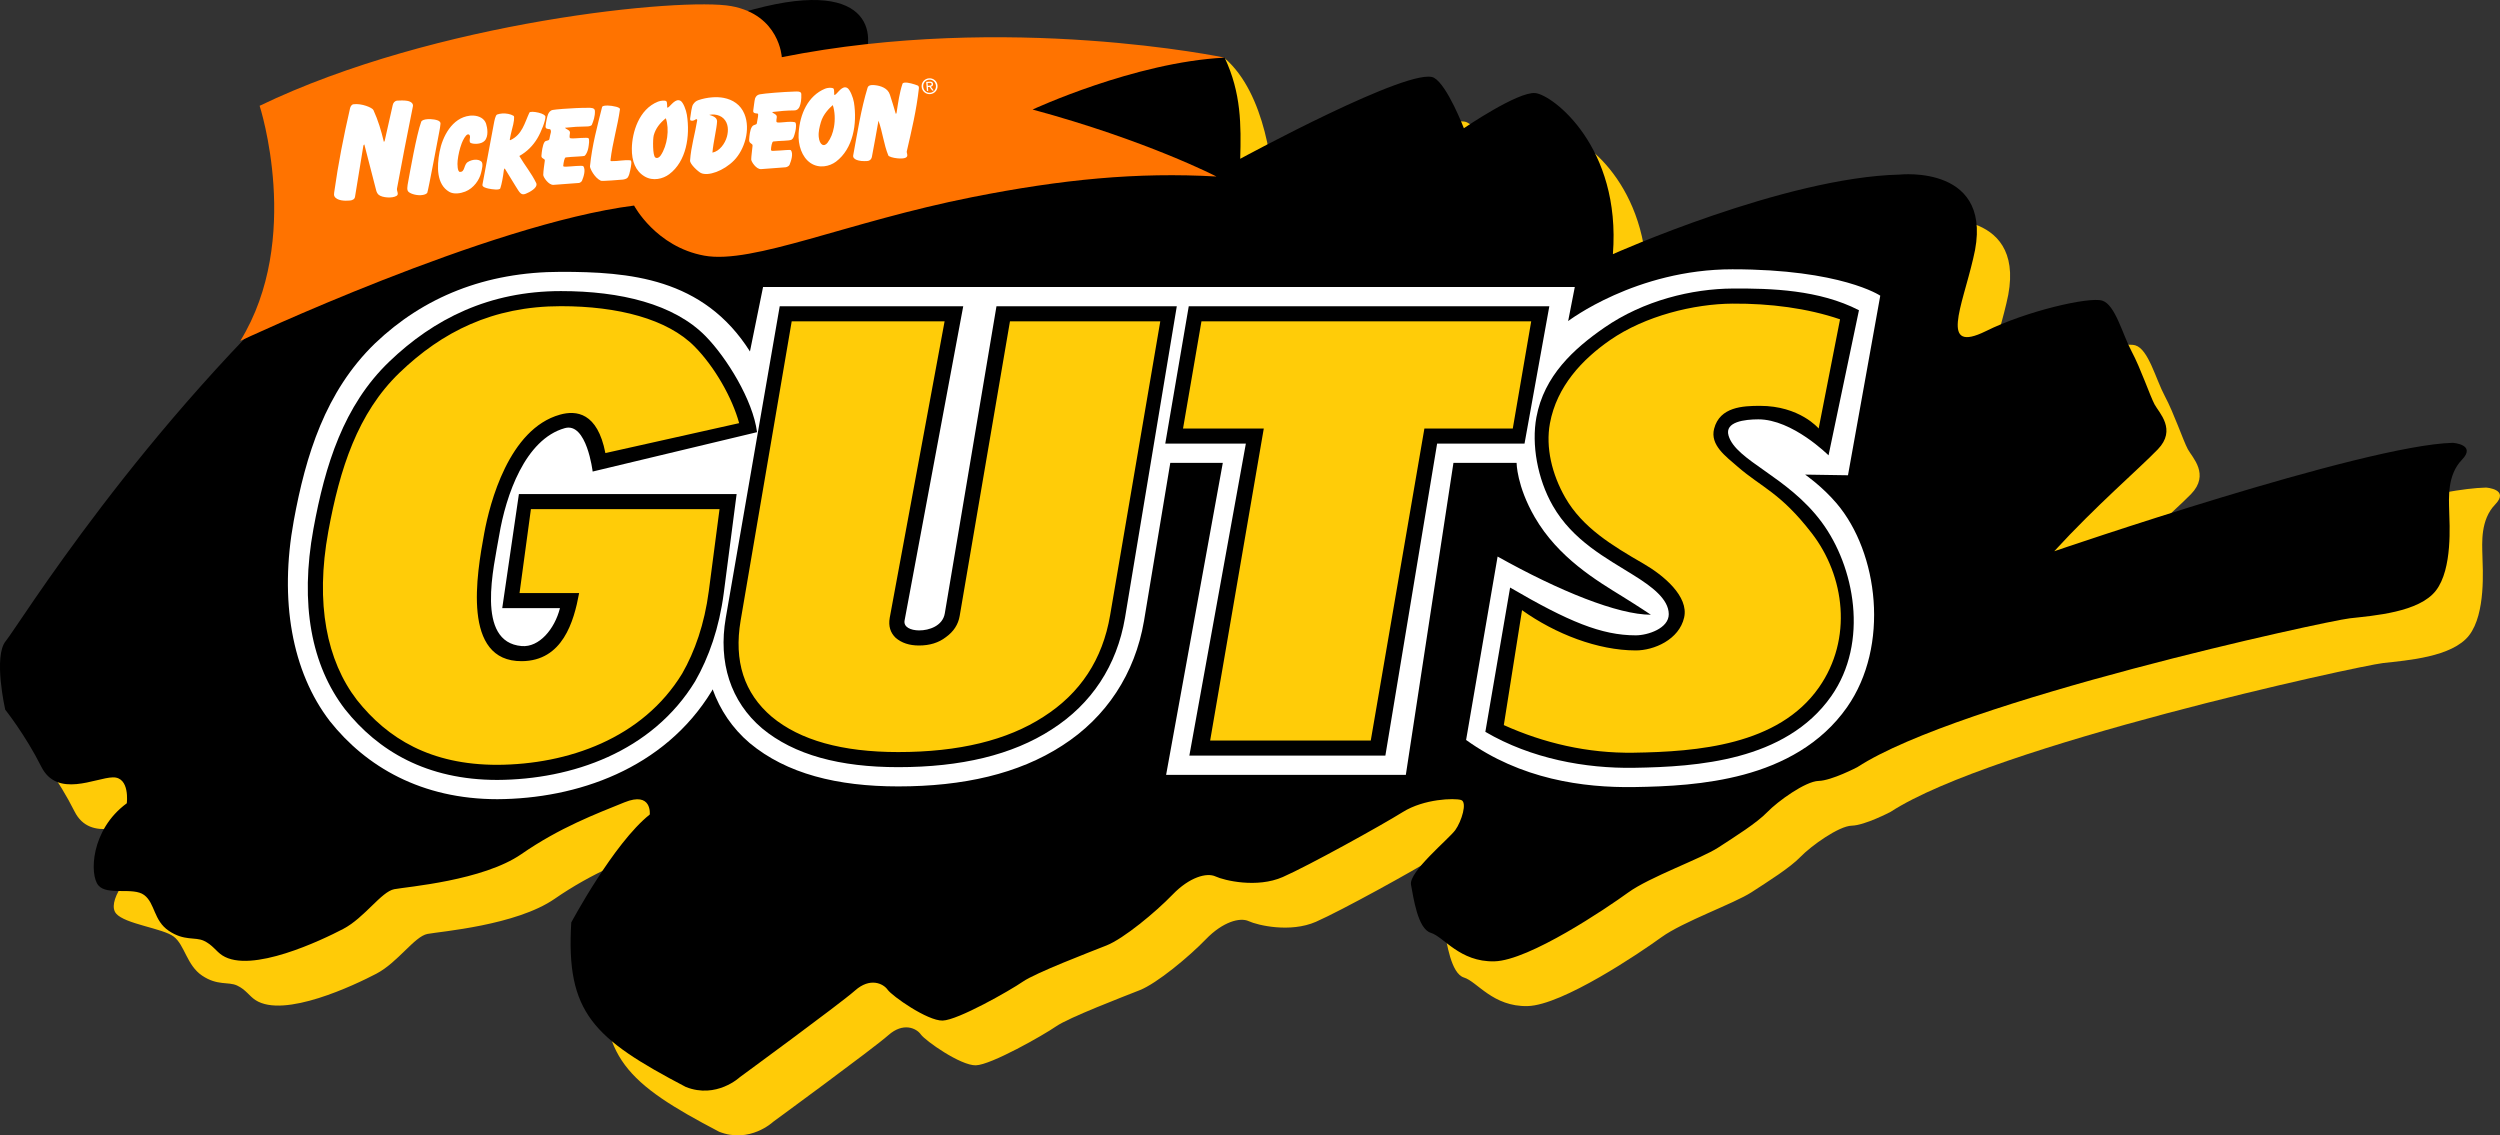 <?xml version="1.0" encoding="UTF-8" standalone="no"?>
<svg xmlns:dc="http://purl.org/dc/elements/1.1/" xmlns:cc="http://creativecommons.org/ns#" xmlns:rdf="http://www.w3.org/1999/02/22-rdf-syntax-ns#" xmlns:svg="http://www.w3.org/2000/svg" xmlns="http://www.w3.org/2000/svg" xmlns:xlink="http://www.w3.org/1999/xlink" xmlns:sodipodi="http://sodipodi.sourceforge.net/DTD/sodipodi-0.dtd" xmlns:inkscape="http://www.inkscape.org/namespaces/inkscape" version="1.0" x="0px" y="0px" width="671.296" height="304.866" viewBox="0 0 1020.719 463.554" enable-background="new 0 0 678 341" xml:space="preserve" id="svg2322"><rect x="0" y="0" width="1020.719" height="463.554" fill="#333333" stroke="none"/><defs id="defs2326">

	

	



	



	

	

	

	



	

	

	

	



	



	



		

		

		

		

		

		

		

		

		

		

		

		

		

	<clipPath id="SVGID_2_"><use xlink:href="#SVGID_1_" overflow="visible" id="use689" style="overflow:visible" x="0" y="0" width="100%" height="100%"/></clipPath><path id="SVGID_1_" d="m 257.791,121.814 c 0.857,0.251 3.77,0.428 5.315,0.512 l 1.711,-0.688 c 2.744,-3.256 -2.224,-4.97 -3.852,-4.458 -3.863,1.285 -6.179,-1.805 -8.749,-3.944 -0.863,-0.773 -1.543,-2.579 -1.293,-4.03 0.521,-3.434 2.577,-3.779 4.123,-7.035 0.167,-0.345 1.796,-2.141 0.167,-4.207 -3.516,-2.996 -9.008,3.695 -13.466,5.584 l -3.602,-0.093 c -13.036,-4.718 3.519,-12.943 1.119,-21.347 -0.178,-0.521 -2.662,-2.839 -4.458,-3.267 -6.953,-2.057 0.167,-13.893 -9.176,-11.315 l -2.15,-0.604 c -4.373,-3.518 -12.003,-2.308 -14.832,-7.203 l 0.082,-1.796 c 6.775,-15.094 18.696,-35.334 18.956,-36.971 0.252,-1.712 -1.199,-0.764 -1.199,-0.764 -2.829,2.057 -3.602,5.742 -4.895,8.655 -1.201,4.038 -7.203,4.634 -6.599,9.352 l 0.085,1.545 c -1.034,7.463 -9.008,8.059 -15.354,10.031 l -2.652,0.428 c -6.522,-0.512 -6.775,-8.915 -11.325,-12.609 -0.513,-0.428 -1.547,-1.024 -2.568,-0.856 -3.863,1.117 -6.263,3.778 -8.319,6.691 -0.95,1.377 -4.207,1.712 -6.952,1.889 -13.889,0.345 -23.231,8.748 -33.096,-5.322 -1.46,-2.652 -4.55,-3.602 -7.034,-2.829 -7.119,1.722 -10.544,7.379 -18.351,3.518 -0.856,-0.856 -2.317,-3.173 -2.661,-4.113 -0.345,-0.949 -1.117,-4.113 -1.628,-4.895 -2.485,-3.164 -5.575,-13.12 -5.575,-13.372 -0.344,-3.433 -2.057,-13.465 -4.457,-7.463 -1.545,5.491 3.685,8.403 4.886,13.298 1.116,8.486 6.774,16.2 8.58,25.72 l -0.093,1.805 c -0.68,1.796 -2.484,2.141 -4.197,2.662 l -1.805,-0.177 c -4.718,-1.972 -9.175,-7.63 -14.061,-5.062 l -0.428,1.117 c 3.257,3.351 0.596,8.235 3.341,11.753 l 0.428,1.117 -0.251,1.879 c -1.377,3.694 -3.945,3.862 -5.406,7.379 l -0.939,1.033 c -7.631,2.4 -8.236,9.771 -13.894,14.405 -6.347,7.286 -13.298,-0.521 -19.812,-1.377 -2.15,-0.335 -4.123,0.856 -4.979,1.293 -0.94,0.428 -1.713,2.569 -1.452,3.508 0.251,1.201 8.059,4.207 12.692,6.347 l 1.107,0.772 c 5.834,7.547 -2.14,13.726 -4.802,20.667 -1.452,2.234 -3.08,1.722 -4.885,1.118 -1.545,-0.512 -3.257,-0.94 -4.979,0.688 -4.625,3.434 -3.257,5.146 -1.284,7.808 1.117,1.106 4.55,2.996 6.867,3.257 11.484,1.023 9.604,15.866 7.37,24.614 -2.057,4.718 -9.007,6.69 -11.576,7.891 -2.484,1.116 -13.632,1.973 -19.039,5.574 -4.206,2.828 -5.741,7.286 -4.634,9.771 1.117,2.494 10.376,-1.023 13.038,-4.457 1.284,-1.461 4.634,-0.856 8.059,-0.345 2.745,0.429 5.49,0.856 7.463,0.429 13.037,-3.425 15.178,4.895 24.614,11.324 1.888,1.973 5.834,3.685 6.523,5.826 1.628,4.038 4.28,10.98 6.69,14.237 3.257,4.038 9.426,11.241 9.604,14.58 -0.177,5.659 -3.518,11.326 -6.179,15.866 -1.367,3.007 2.401,5.407 4.718,5.407 2.484,-0.26 6.951,-5.666 7.808,-9.612 2.14,-7.025 9.259,-6.087 16.033,-5.229 2.829,0.345 5.658,0.688 8.059,0.521 0.345,-0.095 2.922,0.595 4.551,1.366 4.29,1.546 3.862,4.291 8.831,2.747 1.972,-0.774 4.206,0.512 6.262,1.544 8.831,2.997 -2.484,23.758 6.347,28.048 8.915,4.373 0.344,-18.101 5.742,-26.42 3.861,-4.978 9.859,-8.401 16.037,-9.521 4.97,-0.082 11.066,8.154 12.088,13.552 1.286,5.145 2.662,11.49 7.893,11.92 l 0.771,-0.856 c 0.345,-4.551 -2.827,-9.436 -2.66,-14.061 l -0.345,-2.578 c -1.88,-5.229 -9.261,-8.83 -5.659,-12.776 2.059,-2.141 5.325,-4.206 5.837,-4.551 2.4,-1.963 4.373,-0.167 6.596,1.639 1.891,1.533 3.946,3.172 6.608,2.141 0.939,-0.43 3.434,-1.974 3.434,-5.063 0.595,-7.892 6.773,-10.545 13.976,-12.609 l 1.974,-1.109 c 3.174,-2.922 0.771,-5.404 2.317,-9.006 1.451,-3.257 2.4,-3.518 4.113,-3.779 10.719,-1.963 25.896,12.693 28.476,14.498 1.116,0.689 5.657,1.546 6.69,0.345 0.68,-0.688 0.513,-3.174 0.083,-5.321 l -1.199,-1.799 c -6.264,-5.145 -15.783,-6.001 -22.986,-9.779 l -2.232,-1.796 -1.284,-1.628 c -2.912,-6.095 -4.458,-13.894 -6.171,-19.645 -1.294,-4.112 0.252,-12.348 4.888,-19.383 1.461,-1.712 1.971,-7.287 1.888,-7.892 -1.293,-8.319 8.999,-9.77 13.801,-14.228 0.256,-0.18 1.632,-0.868 2.833,-0.431 M 80.952,274.381 c -2.829,-1.713 -0.512,-7.035 -0.251,-8.236 0.251,-1.201 -0.866,-1.888 1.963,-3.769 2.838,-1.974 1.377,7.452 1.293,8.059 -0.083,0.594 -1.376,3.516 -3.005,3.946 m -12.944,5.824 c 0.084,-1.024 -1.544,-1.368 -2.317,-0.427 -0.772,1.031 -2.745,5.749 0.083,7.295 2.485,-1.201 2.141,-5.919 2.234,-6.868 M 9.085,186.907 c 0.856,-2.233 -1.368,-5.919 -4.113,-3.862 l -0.605,0.68 c -0.512,1.032 -1.796,1.889 -0.856,3.089 1.545,1.285 3.257,1.378 4.979,0.689 l 0.595,-0.596"/></defs>













<g id="layer1" transform="translate(169.107,31.339)" style="display:inline;opacity:1"><g id="g51"><path style="display:inline;fill:#ffcb07;fill-opacity:1;stroke:none;stroke-width:1.517" d="m 448.301,30.653 c 0,0 15.889,-6.433 22.992,-5.724 7.104,0.71 35.073,21.934 31.69,65.767 0,0 70.117,-31.39 117.042,-32.485 0,0 39.756,-4.428 30.052,34.303 -4.586,19.785 -13.784,38.943 5.137,29.634 16.633,-8.264 42.182,-14.111 47.537,-12.486 5.354,1.626 8.305,13.808 12.013,20.723 3.708,6.915 7.523,18.202 9.376,21.659 1.855,3.457 9.106,10.289 1.324,18.347 -7.78,8.058 -20.411,16.855 -31.398,38.989 0,0 115.559,-40.805 151.858,-41.652 0,0 9.76,0.647 3.708,6.915 -6.052,6.267 -5.322,15.656 -5.197,20.904 0.126,5.246 1.45,23.593 -5.425,32.506 -6.874,8.911 -25.445,10.221 -35.163,11.322 -9.719,1.101 -159.201,33.541 -201.07,60.772 0,0 -10.499,5.494 -15.81,5.618 -5.312,0.124 -16.633,8.266 -20.956,12.741 -4.323,4.476 -13.05,9.931 -20.029,14.469 -6.979,4.537 -28.059,12.031 -36.767,18.36 -8.707,6.329 -40.451,27.758 -54.615,28.089 -14.165,0.331 -20.615,-10.02 -25.969,-11.645 -5.353,-1.626 -7.064,-14.399 -8.075,-19.626 -1.012,-5.226 15.496,-18.739 18.07,-22.299 2.574,-3.56 5.039,-11.494 2.363,-12.306 -2.677,-0.814 -15.073,-0.524 -23.8,4.93 -8.729,5.453 -38.453,21.9 -48.973,26.52 -10.52,4.62 -23.884,1.432 -27.467,-0.234 -3.583,-1.667 -10.624,0.248 -17.539,7.411 -6.915,7.163 -19.944,17.967 -26.965,20.758 -7.021,2.788 -28.966,11.176 -34.193,14.8 -5.229,3.62 -26.542,15.734 -32.739,15.879 -6.199,0.145 -20.615,-10.02 -22.447,-12.601 -1.834,-2.583 -7.209,-5.082 -13.281,0.31 -6.073,5.391 -47.052,35.389 -47.052,35.389 0,0 -9.529,8.973 -22.05,4.015 -37.812,-19.818 -49.014,-30.308 -46.784,-67.167 0,0 20.109,-27.997 34.889,-39.719 0,0 -1.81,-13.957 -13.216,-9.314 -11.405,4.641 -26.331,10.241 -42.015,21.109 -15.684,10.867 -46.631,13.339 -51.922,14.337 -5.291,0.998 -12.124,11.661 -20.872,16.239 -8.749,4.579 -37.652,18.38 -49.35,10.779 -2.574,-1.673 -3.94,-4.287 -7.523,-5.954 -3.583,-1.666 -7.968,0.186 -14.27,-4.042 -6.303,-4.228 -7.11,-12.554 -11.621,-15.948 -4.509,-3.395 -19.846,-5.099 -23.493,-9.388 -3.647,-4.289 3.122,-15.921 17.923,-26.768 0,0 1.386,-10.745 -5.698,-10.579 -7.083,0.165 -22.696,8.617 -29.208,-4.358 -6.511,-12.975 -14.73,-23.284 -14.73,-23.284 0,0 -4.949,-21.762 0.217,-28.008 5.166,-6.246 59.88,-87.128 137.591,-157.452 C 48.022,33.632 130.716,11.508 130.716,11.508 L 331.018,-7.482 c 16.427,14.214 20.178,45.617 19.808,59.248 0,0 70.222,-38.164 79.149,-33.073 5.473,3.122 18.327,11.959 18.327,11.959 z" id="path2266-0"/><path style="fill:#000000;stroke:none;stroke-width:1.517" d="m 428.571,21.017 c 0,0 22.055,-15.065 29.157,-14.356 7.104,0.71 35.073,21.934 31.69,65.767 0,0 70.117,-31.39 117.042,-32.485 0,0 39.756,-4.428 30.052,34.303 -4.586,19.785 -13.784,38.943 5.137,29.634 16.633,-8.264 42.182,-14.111 47.537,-12.486 5.354,1.626 8.305,13.808 12.013,20.723 3.708,6.915 7.523,18.202 9.376,21.659 1.855,3.457 9.106,10.289 1.324,18.347 -7.78,8.058 -25.207,22.959 -42.297,41.605 0,0 126.458,-43.421 162.757,-44.268 0,0 9.76,0.647 3.708,6.915 -6.052,6.267 -5.322,15.656 -5.197,20.904 0.125,5.246 1.45,23.593 -5.425,32.506 -6.874,8.911 -25.445,10.221 -35.163,11.322 -9.719,1.101 -159.201,33.541 -201.07,60.772 0,0 -10.499,5.494 -15.81,5.618 -5.312,0.124 -16.633,8.266 -20.956,12.741 -4.323,4.475 -13.05,9.931 -20.029,14.469 -6.979,4.537 -28.059,12.031 -36.767,18.36 -8.707,6.329 -40.451,27.758 -54.615,28.089 -14.165,0.331 -20.615,-10.02 -25.969,-11.645 -5.353,-1.626 -7.064,-14.399 -8.075,-19.626 -1.012,-5.226 15.496,-18.739 18.07,-22.299 2.574,-3.56 5.039,-11.494 2.363,-12.306 -2.677,-0.814 -15.073,-0.524 -23.8,4.93 -8.729,5.453 -38.453,21.9 -48.973,26.521 -10.52,4.62 -23.884,1.432 -27.467,-0.234 -3.583,-1.667 -10.624,0.248 -17.539,7.411 -6.915,7.163 -19.944,17.967 -26.965,20.758 -7.021,2.788 -28.966,11.176 -34.193,14.8 -5.229,3.621 -26.542,15.734 -32.739,15.879 -6.199,0.145 -20.615,-10.02 -22.447,-12.601 -1.834,-2.583 -7.209,-5.082 -13.281,0.31 -6.073,5.391 -47.052,35.389 -47.052,35.389 0,0 -9.529,8.973 -22.05,4.015 -37.812,-19.818 -49.014,-30.308 -46.784,-67.167 0,0 17.276,-32.357 32.055,-44.079 0,0 1.024,-9.597 -10.382,-4.954 -11.405,4.641 -26.331,10.241 -42.015,21.109 -15.684,10.867 -46.631,13.339 -51.922,14.337 -5.291,0.998 -12.124,11.661 -20.872,16.239 -8.749,4.579 -37.652,18.38 -49.35,10.779 -2.574,-1.673 -3.94,-4.287 -7.523,-5.954 -3.583,-1.666 -7.968,0.186 -14.27,-4.042 -6.303,-4.227 -5.584,-11.246 -10.095,-14.64 -4.509,-3.395 -15.05,0.351 -18.697,-3.938 -3.647,-4.289 -3.2,-22.679 11.601,-33.526 0,0 1.386,-10.745 -5.698,-10.579 -7.083,0.165 -22.696,8.617 -29.208,-4.358 -6.511,-12.975 -14.73,-23.284 -14.73,-23.284 0,0 -4.949,-21.762 0.217,-28.008 5.166,-6.246 54.639,-87.128 132.351,-157.452 C 29.216,15.365 72.146,-9.559 138.654,-27.547 c 50.613,-13.562 49.881,12.876 43.876,22.654 -3.235,5.268 32.114,-3.462 63.384,-5.492 27.998,-1.818 84.975,2.58 84.975,2.58 6.835,14.432 6.741,27.673 6.371,41.304 0,0 70.222,-38.164 79.149,-33.073 5.473,3.122 12.161,20.591 12.161,20.591 z" id="path2266"/><path style="fill:#ff7300;fill-opacity:1;stroke:none;stroke-width:0.143" d="m -63.107,11.851 c 0,0 17.683,54.392 -7.879,95.971 0,0 101.261,-47.659 160.763,-55.233 0,0 8.901,16.829 28.657,20.449 19.756,3.62 58.477,-13.795 109.356,-23.88 36.828,-7.3 67.429,-10.273 99.764,-8.432 0,0 -28.37,-14.706 -75.063,-27.346 0,0 41.641,-19.351 78.399,-21.185 0,0 -88.446,-18.618 -180.801,-0.192 0,0 -0.86,-17.231 -20.616,-20.85 -19.757,-3.62 -120.611,6.016 -192.579,40.699 z" id="path3013"/><path id="path203" d="m 424.315,157.651 h 25.784 c 0,0 0.03,9.389 7.374,22.108 9.625,16.672 25.403,25.998 35.936,32.499 6.005,3.706 11.514,7.39 11.514,7.39 -13.375,0 -37.297,-9.598 -62.577,-23.761 l -12.864,74.89 c 22.283,16.023 47.689,19.557 68.676,19.229 13.313,-0.208 29.165,-0.903 44.733,-5.087 15.607,-4.195 31.468,-12.289 42.132,-27.52 17.477,-24.962 12.855,-63.103 -4.289,-83.253 -5.871,-6.901 -12.822,-11.714 -12.822,-11.714 l 17.49,0.272 13.181,-73.325 c 0,0 -15.911,-10.774 -60.376,-10.774 -39.405,0 -67.058,21.144 -67.058,21.144 l 2.716,-13.916 H 142.444 l -5.353,26.319 C 118.016,81.988 87.642,79.648 59.915,79.648 c -30.898,0 -56.152,10.36 -75.882,29.184 -20.329,19.66 -28.331,45.831 -33.204,72.465 -5.928,32.4 -0.776,61.59 14.725,81.78 14.756,18.603 37.411,31.881 68.425,31.881 32.253,-0.168 68.047,-12.234 87.512,-44.147 0.166,-0.288 0.365,-0.705 0.365,-0.705 3.015,8.372 8.012,15.897 15.108,21.928 15.068,12.552 35.825,17.708 60.665,17.708 26.525,0 49.122,-5.122 66.912,-16.644 18.083,-11.563 29.767,-29.44 33.424,-50.862 l 10.738,-64.587 h 21.444 l -23.147,127.375 h 97.874 z" style="font-style:normal;font-variant:normal;font-weight:bold;font-stretch:normal;font-size:271.711px;line-height:1;font-family:TwCenW01-UltraBoldCond;-inkscape-font-specification:'TwCenW01-UltraBoldCond Bold';text-align:center;letter-spacing:0px;word-spacing:0px;text-anchor:middle;fill:#ffffff;fill-opacity:1;stroke:none;stroke-width:14.749"/><path id="path196" d="m 498.035,282.144 c 13.119,-0.205 28.347,-0.929 42.815,-4.818 14.468,-3.889 28.414,-11.129 37.732,-24.437 15.436,-22.046 9.533,-52.892 -3.948,-71.08 -13.881,-18.727 -34.957,-24.965 -37.998,-35.312 -1.669,-5.679 6.718,-6.606 12.13,-6.622 13.955,-0.041 28.695,14.693 28.695,14.693 l 12.422,-59.243 c -16.245,-8.366 -35.804,-8.961 -51.628,-8.861 -16.464,0.104 -36.221,4.808 -52.349,15.977 -12.394,8.583 -24.591,19.597 -27.726,36.609 -2.039,11.067 0.411,25.118 6.701,36.103 8.182,14.289 21.838,21.372 33.044,28.381 7.26,4.54 14.251,9.638 14.299,15.867 0.045,5.831 -8.574,8.658 -13.483,8.658 -13.981,-4.7e-4 -27.489,-5.609 -51.293,-19.514 l -10.109,58.917 c 18.802,11.001 40.852,14.992 60.695,14.682 z M 114.722,246.811 c 5.617,-9.819 9.812,-21.787 11.674,-36.003 l 5.251,-40.429 H 42.753 l -6.8,46.576 h 23.565 c -2.166,8.592 -8.506,16.082 -15.627,15.488 -19.018,-1.585 -11.328,-32.408 -9.182,-45.246 2.721,-16.28 10.576,-39.185 26.801,-43.737 8.94,-2.508 11.358,17.729 11.358,17.729 l 67.115,-16.078 C 138.299,131.955 127.512,114.616 118.979,105.919 106.047,92.738 84.132,87.508 59.915,87.508 30.715,87.508 8.105,98.754 -10.213,116.35 c -18.596,17.864 -26.156,42.188 -30.918,68.212 -5.631,30.775 -0.833,55.811 12.883,73.677 13.485,17 33.367,28.858 62.207,28.858 30.319,-0.158 63.143,-11.4 80.764,-40.286 z m 82.907,35.071 c 25.523,0 46.534,-4.943 62.662,-15.396 16.347,-10.447 26.601,-26.099 29.921,-45.555 L 311.366,93.693 H 237.742 L 216.639,219.119 c -0.849,5.047 -6.346,6.969 -10.544,6.929 -3.39,-0.033 -6.377,-1.346 -5.869,-4.068 L 224.172,93.693 h -74.927 L 127.212,220.954 c -3.138,18.127 1.958,34.137 14.815,45.066 13.1,10.913 31.854,15.862 55.603,15.862 z m 118.621,-188.189 -9.593,56.097 h 32.903 l -23.067,127.375 h 80.033 l 21.124,-127.375 h 35.687 l 10.134,-56.097 z" style="font-style:normal;font-variant:normal;font-weight:bold;font-stretch:normal;font-size:271.711px;line-height:1;font-family:TwCenW01-UltraBoldCond;-inkscape-font-specification:'TwCenW01-UltraBoldCond Bold';text-align:center;letter-spacing:0px;word-spacing:0px;text-anchor:middle;fill:#000000;fill-opacity:1;stroke:none;stroke-width:14.749"/><path d="m 538.294,92.629 c -15.792,0.1 -35.7,4.969 -50.017,14.883 -11.334,7.849 -21.783,18.882 -24.569,34 -1.802,9.78 0.789,20.76 6.257,30.31 7.003,12.231 19.121,19.578 31.846,26.925 8.39,4.844 18.622,13.45 16.7,22.007 -2.036,9.069 -12.328,13.484 -19.778,13.471 -15.516,-0.025 -32.753,-6.715 -46.412,-16.438 l -7.437,46.919 c 16.295,7.344 34.193,11.569 53.054,11.274 25.908,-0.406 59.054,-3.008 75.593,-26.629 13.892,-19.841 10.591,-45.495 -2.893,-62.96 -12.858,-16.654 -20.528,-18.685 -30.354,-27.249 -4.8,-4.183 -11.245,-8.777 -9.542,-15.411 2.312,-9.009 11.853,-9.354 18.667,-9.368 16.299,-0.033 24.02,9.248 24.02,9.248 l 8.733,-44.573 c -13.367,-4.565 -28.592,-6.506 -43.867,-6.41 z m -82.23,7.229 -7.523,43.768 h -36.087 l -21.894,127.374 h -65.576 l 21.894,-127.374 h -32.967 l 7.523,-43.768 z m -239.505,0 -22.409,121.084 c -0.567,3.32 0.243,6.028 2.428,8.125 2.416,2.097 5.589,3.145 9.519,3.145 4.392,0 8.053,-1.136 10.984,-3.407 3.162,-2.271 5.041,-5.154 5.637,-8.649 L 243.248,99.858 h 61.374 l -20.486,120.036 c -3.071,17.997 -12.131,31.8 -27.179,41.41 -14.816,9.61 -34.592,14.415 -59.327,14.415 -22.885,0 -40.096,-4.805 -51.632,-14.415 -11.305,-9.61 -15.541,-22.714 -12.708,-39.313 L 154.134,99.858 Z M 43.939,238.608 c 16.676,-0.126 21.239,-16.071 23.409,-27.818 H 43.015 l 4.642,-34.245 h 77.011 l -4.385,33.461 c -1.766,13.478 -5.713,24.655 -10.869,33.67 -16.163,26.493 -46.659,37.107 -75.472,37.258 -27.213,0 -44.779,-10.664 -57.331,-26.487 -12.289,-16.007 -17.074,-39.285 -11.678,-68.774 4.673,-25.54 11.947,-48.375 29.124,-64.875 C 11.358,104.179 31.999,93.672 59.915,93.672 c 23.225,0 43.479,5.191 54.622,16.515 8.213,8.347 15.362,20.978 18.143,31.242 l -54.614,12.217 c -3.234,-16.649 -11.928,-17.54 -18.546,-15.687 -20.853,5.839 -28.652,36.099 -30.927,48.449 -3.091,16.785 -9.202,52.384 15.347,52.199 z" style="font-style:normal;font-variant:normal;font-weight:bold;font-stretch:normal;font-size:271.711px;line-height:1;font-family:TwCenW01-UltraBoldCond;-inkscape-font-specification:'TwCenW01-UltraBoldCond Bold';text-align:center;letter-spacing:0px;word-spacing:0px;text-anchor:middle;fill:#ffcc08;fill-opacity:1;stroke:none;stroke-width:22.426" id="path169"/><path id="path1330-8" style="display:inline;fill:#ffffff;fill-opacity:1;fill-rule:evenodd;stroke:none;stroke-width:0.031" d="m 249.373,21.023 c -1.169,0.089 -2.07,1.06 -1.977,2.279 0.093,1.217 1.132,2.052 2.301,1.963 1.144,-0.087 2.07,-1.07 1.977,-2.289 -0.093,-1.22 -1.157,-2.04 -2.301,-1.953 z m 0.029,0.373 c 0.945,-0.072 1.761,0.627 1.836,1.609 0.077,1.006 -0.625,1.824 -1.57,1.896 -0.982,0.075 -1.771,-0.626 -1.848,-1.635 -0.075,-0.983 0.6,-1.796 1.582,-1.871 z m 0.127,0.518 -0.908,0.068 0.186,2.436 0.359,-0.027 -0.078,-1.02 0.438,-0.033 0.711,0.973 0.412,-0.031 -0.777,-1.006 c 0.357,-0.085 0.627,-0.31 0.596,-0.721 -0.036,-0.474 -0.353,-0.683 -0.938,-0.639 z m -6.693,0.26 c -0.301,0.03 -0.514,0.128 -0.578,0.318 -0.814,2.423 -1.172,5.09 -1.584,7.756 -0.035,0.227 -0.199,0.377 -0.232,0.256 -0.473,-1.713 -1.028,-3.388 -1.564,-5.094 -0.552,-1.754 -2.472,-2.38 -4.002,-2.547 -0.304,-0.033 -0.627,-0.051 -0.924,-0.023 -0.495,0.047 -0.917,0.222 -1.055,0.674 -1.798,5.885 -2.711,11.961 -3.867,18.18 -0.205,1.101 1.459,1.696 3.789,1.529 0.649,-0.046 1.045,-0.435 1.209,-1.021 0.156,-0.558 1.785,-9.805 1.785,-9.805 1.106,3.036 1.406,6.301 2.645,9.338 0.119,0.291 1.237,0.655 2.453,0.771 0.929,0.089 2.126,0.078 2.498,-0.402 0.375,-0.484 -0.091,-1.06 0.01,-1.498 1.269,-5.516 2.597,-11.021 3.244,-16.893 0.039,-0.351 -0.068,-0.655 -0.338,-0.764 -0.885,-0.357 -2.585,-0.865 -3.488,-0.775 z m 6.68,0.066 c 0.249,-0.019 0.539,0.017 0.562,0.32 0.028,0.373 -0.268,0.409 -0.566,0.432 l -0.449,0.035 -0.057,-0.75 z M 226.914,23.438 c -1.268,-0.076 -2.381,2.086 -2.916,2.059 -0.193,-0.01 0.068,-1.449 -0.291,-1.758 -0.139,-0.119 -0.635,-0.203 -1.199,-0.162 -0.339,0.025 -0.702,0.094 -1.027,0.229 -4.554,1.883 -6.779,6.735 -7.102,11.963 -0.192,3.12 0.853,6.395 3.176,7.977 2.351,1.6 5.192,0.891 6.852,-0.357 4.589,-3.453 5.741,-10.152 4.814,-15.93 -0.205,-1.278 -1.051,-3.402 -1.756,-3.838 -0.186,-0.115 -0.37,-0.171 -0.551,-0.182 z m -13.025,1.121 c -0.2,5.6e-4 -0.403,0.01 -0.586,0.016 -1.594,0.045 -3.625,0.171 -5.41,0.316 -1.785,0.145 -3.324,0.309 -3.934,0.428 -0.708,0.138 -1.036,0.516 -1.27,1.088 -0.091,0.223 -0.189,0.988 -0.287,1.701 -0.094,0.688 -0.156,1.224 -0.203,1.525 -0.115,0.739 0.492,0.801 1.092,0.836 0.322,0.019 0.227,0.488 0.178,0.873 -0.071,0.56 -0.185,1.142 -0.305,1.742 -0.111,0.557 -0.796,0.213 -1.307,0.938 -0.548,0.778 -0.699,2.534 -0.76,3.486 -0.071,1.113 0.977,0.921 0.914,1.607 -0.123,1.338 -0.347,2.836 -0.359,3.689 -0.009,0.566 1.351,2.69 2.662,2.592 l 6.555,-0.492 c 0.384,-0.029 0.945,-0.362 1.057,-0.633 0.482,-1.173 1.049,-2.998 0.396,-3.92 -0.189,-0.267 -1.732,0.033 -4.859,0.15 -0.424,0.016 -0.503,-0.122 -0.5,-0.389 0.006,-0.571 0.241,-2.077 0.602,-2.129 1.683,-0.245 4.401,-0.119 4.963,-0.518 0.475,-0.337 0.623,-0.854 0.943,-2.09 0.244,-0.942 0.34,-2.422 -0.07,-2.564 -0.194,-0.068 -0.868,-0.156 -1.943,-0.096 -0.936,0.053 -2.458,0.275 -2.857,0.133 -0.477,-0.17 0.064,-1.325 -0.125,-1.742 -0.255,-0.563 -0.896,-0.597 -1.217,-1.037 2.07,-0.26 3.837,-0.411 5.988,-0.432 0.812,-0.008 1.23,-0.626 1.369,-0.973 0.376,-0.935 0.53,-1.952 0.482,-3.404 -0.02,-0.614 -0.608,-0.705 -1.209,-0.703 z m -21.127,1.539 c -0.511,-0.023 -1.029,-0.012 -1.541,0.025 -1.316,0.095 -2.598,0.368 -3.652,0.723 -0.744,0.25 -1.124,0.58 -1.553,1.23 -0.307,0.465 -0.607,2.481 -0.76,3.736 -0.041,0.335 0.019,0.479 0.176,0.539 0.517,0.199 0.968,-0.085 1.338,-0.318 0.262,-0.165 0.409,0.087 0.375,0.297 -0.599,3.658 -1.64,6.987 -1.906,10.762 -0.068,0.966 2.186,2.999 2.912,3.348 1.921,0.922 6.11,-0.544 8.904,-3.402 2.794,-2.858 4.477,-8.284 2.779,-12.436 -1.028,-2.513 -3.13,-3.862 -5.57,-4.332 -0.487,-0.094 -0.991,-0.149 -1.502,-0.172 z m -10.602,0.799 c -1.28,-0.098 -2.452,1.972 -2.99,2.014 -0.193,0.015 0.045,-1.43 -0.312,-1.738 -0.181,-0.156 -0.572,-0.195 -1,-0.162 -0.428,0.033 -0.895,0.137 -1.225,0.268 -5.171,2.046 -6.955,8.33 -7.025,12.543 -0.058,3.45 1.011,6.103 3.42,7.533 2.271,1.348 4.947,0.654 6.609,-0.59 4.598,-3.439 5.654,-10.212 4.744,-15.965 -0.201,-1.272 -0.963,-3.283 -1.666,-3.717 -0.186,-0.115 -0.372,-0.172 -0.555,-0.186 z M 107.875,26.969 c -0.474,-0.001 -0.922,0.021 -1.23,0.045 -0.672,0.051 -1.081,0.561 -1.215,1.158 l -2.162,9.613 c -0.048,0.212 -0.23,0.283 -0.23,0.283 -0.713,-2.998 -1.501,-5.695 -2.797,-8.521 -0.308,-0.672 -3.19,-1.843 -5.334,-1.564 -0.534,0.069 -0.831,0.598 -0.945,1.096 -1.72,7.491 -3.164,14.786 -4.258,22.594 -0.051,0.361 -0.082,0.731 0.07,1.02 0.635,1.198 2.782,1.279 4.207,1.133 0.567,-0.058 1.212,-0.324 1.314,-0.979 L 97.533,39.162 c 0.047,-0.302 0.268,-0.387 0.268,-0.387 1.085,4.261 2.085,8.028 3.17,12.293 0.095,0.373 0.286,0.9 0.701,1.24 0.914,0.751 3.574,0.988 4.764,0.277 0.748,-0.447 -5.7e-4,-1.292 0.131,-1.977 0,0 1.396,-7.381 1.984,-10.512 0.775,-4.127 1.717,-8.517 2.293,-11.584 0.124,-0.661 -0.422,-1.267 -1.584,-1.453 -0.41,-0.066 -0.911,-0.091 -1.385,-0.092 z m 115.672,1.244 c 0.561,1.618 0.681,3.94 0.312,5.916 -0.304,1.629 -0.825,2.984 -1.711,4.174 -0.924,1.242 -2.16,0.651 -2.371,-1.539 -0.133,-1.384 0.211,-2.665 0.57,-3.945 0.622,-2.214 2.362,-3.867 3.199,-4.605 z m -60.383,0.117 c -0.211,-0.004 -0.406,0.002 -0.582,0.016 -0.547,0.044 -0.907,0.173 -0.955,0.367 -1.313,5.269 -2.695,10.277 -3.258,15.939 -0.049,0.489 1.191,3.087 2.938,3.871 0.322,0.145 5.472,-0.265 5.896,-0.316 0.361,-0.043 1.03,-0.21 1.275,-0.531 0.373,-0.489 0.566,-1.309 0.727,-2.104 0.198,-0.979 0.499,-2.489 -0.008,-2.539 -1.716,-0.171 -3.293,0.274 -5.086,0.221 -0.11,-0.003 -0.26,-0.051 -0.236,-0.262 0.543,-4.735 1.896,-9.011 2.545,-13.652 0.054,-0.385 -0.75,-0.614 -1.051,-0.691 -0.801,-0.205 -1.573,-0.305 -2.205,-0.318 z m -5.309,0.611 c -1.998,-0.009 -4.707,0.129 -6.758,0.287 -1.23,0.095 -2.224,0.196 -2.684,0.279 -0.711,0.128 -1.075,0.643 -1.316,1.211 -0.185,0.435 -0.568,2.156 -0.652,3.156 -0.063,0.744 0.585,0.758 1.186,0.801 0.16,0.011 0.33,0.532 0.24,0.857 -0.148,0.534 -0.279,1.182 -0.395,1.791 -0.105,0.558 -0.944,0.299 -1.285,0.768 -0.56,0.769 -0.778,2.782 -0.852,3.732 -0.064,0.819 0.98,0.712 0.912,1.271 -0.163,1.333 -0.386,2.548 -0.424,3.861 -0.016,0.565 1.433,2.766 2.748,2.668 l 6.842,-0.51 c 0.253,-0.019 0.695,-0.325 0.811,-0.594 0.499,-1.165 1.011,-2.963 0.369,-3.893 -0.213,-0.308 -3.357,0.087 -4.684,0.119 -0.425,0.01 -0.75,0.011 -0.721,-0.254 0.1,-0.896 0.317,-2.187 0.68,-2.234 1.691,-0.222 4.881,-0.235 5.111,-0.459 0.436,-0.423 0.815,-1.32 0.949,-2.113 0.135,-0.796 0.394,-2.387 -0.008,-2.619 -0.178,-0.103 -0.873,-0.078 -1.951,-0.031 -0.939,0.04 -2.483,0.215 -2.881,0.068 -0.476,-0.176 0.053,-1.331 -0.131,-1.75 -0.248,-0.565 -0.975,-0.611 -1.291,-1.055 2.079,-0.232 3.839,-0.339 5.996,-0.355 0.324,-0.002 1.071,-0.111 1.215,-0.455 0.389,-0.928 0.884,-2.269 0.814,-3.719 -0.042,-0.884 -1.156,-0.827 -1.842,-0.83 z m -14.893,1.072 c -0.45,-0.01 -0.781,0.057 -0.865,0.238 -1.262,2.709 -1.916,5.893 -5.053,7.344 -0.145,0.067 -0.23,-0.015 -0.189,-0.217 0.128,-0.635 0.328,-1.746 0.57,-2.6 0.537,-1.888 0.751,-3.495 0.441,-3.682 -0.826,-0.497 -1.995,-0.704 -3.066,-0.629 -0.487,0.034 -0.953,0.126 -1.357,0.275 -0.457,0.169 -0.73,1.646 -0.902,2.57 l -3.039,16.266 c -0.113,0.608 0.949,0.901 1.619,1.043 0.954,0.202 2.977,0.495 3.174,-0.07 0.393,-1.127 0.747,-3.134 0.951,-4.84 0.036,-0.303 0.123,-0.444 0.25,-0.479 0,0 2.297,3.772 2.891,4.715 1.123,1.785 1.47,2.557 2.727,2.07 0.594,-0.23 1.278,-0.588 1.908,-1.055 1.009,-0.748 1.114,-1.414 0.908,-1.84 -1.252,-2.594 -3.044,-4.726 -4.525,-7.248 2.101,-1.176 3.667,-2.798 4.809,-4.688 1.076,-1.78 2.266,-4.867 2.195,-5.898 -0.022,-0.327 -0.735,-0.791 -1.863,-1.051 -0.562,-0.13 -1.132,-0.217 -1.582,-0.227 z m 48.855,0.742 c 0.914,0.085 1.801,0.443 2.428,1.068 1.296,1.295 1.331,3.221 0.889,4.855 -0.496,1.832 -1.977,3.918 -3.893,4.291 0.237,-2.857 1.18,-6.553 1.244,-8.369 0.039,-1.099 -1.213,-1.5 -2.092,-1.756 0.167,-0.038 0.337,-0.066 0.51,-0.084 0.302,-0.032 0.609,-0.034 0.914,-0.006 z m -64.719,0.271 c -0.216,-0.012 -0.433,-0.011 -0.65,0.002 -0.116,0.007 -0.232,0.018 -0.348,0.031 -4.786,0.567 -7.35,5.674 -8.105,9.697 -0.749,3.99 -0.834,8.715 2.576,10.727 1.268,0.748 3.081,0.428 4.305,-0.051 2.318,-0.907 3.816,-3.183 4.252,-4.99 0.219,-0.906 0.685,-2.566 0.06,-3.102 -0.814,-0.699 -2.415,-0.602 -3.621,0.16 -1.129,0.713 -0.707,2.734 -2.129,2.641 -0.641,-0.042 -0.71,-2.007 -0.588,-3.086 0.174,-1.53 0.553,-3.156 1.088,-4.586 0.354,-0.946 1.035,-2.168 1.547,-2.365 0.422,-0.162 0.752,0.211 0.682,0.768 -0.074,0.588 -0.255,1.285 0.193,1.504 0.717,0.351 2.789,0.412 3.73,-0.58 1.124,-1.184 0.745,-3.51 0.389,-4.594 -0.46,-1.398 -1.871,-2.092 -3.381,-2.176 z m 51.631,0.713 c 1.015,2.938 0.412,7.345 -1.375,9.982 -0.331,0.489 -0.913,0.903 -1.438,0.561 -0.752,-0.492 -0.693,-4.977 -0.436,-5.934 0.496,-1.848 1.648,-3.329 3.248,-4.609 z m -63.139,0.238 c -0.235,-0.01 -0.468,-0.009 -0.693,0.002 -0.902,0.046 -1.669,0.27 -1.834,0.717 -1.268,3.432 -3.112,14.043 -3.455,15.869 -0.309,1.646 -0.456,2.496 0.098,2.971 0.688,0.59 2.472,1.054 3.834,0.787 0.439,-0.086 0.903,-0.23 1.152,-0.566 0.197,-0.266 3.076,-15.608 3.223,-16.379 0.137,-0.72 0.277,-1.451 0.334,-2.209 0.031,-0.41 -0.387,-0.711 -0.709,-0.834 -0.529,-0.202 -1.244,-0.327 -1.949,-0.357 z" transform="matrix(1.521,0,0,1.521,-169.107,-31.339)"/></g></g></svg>
